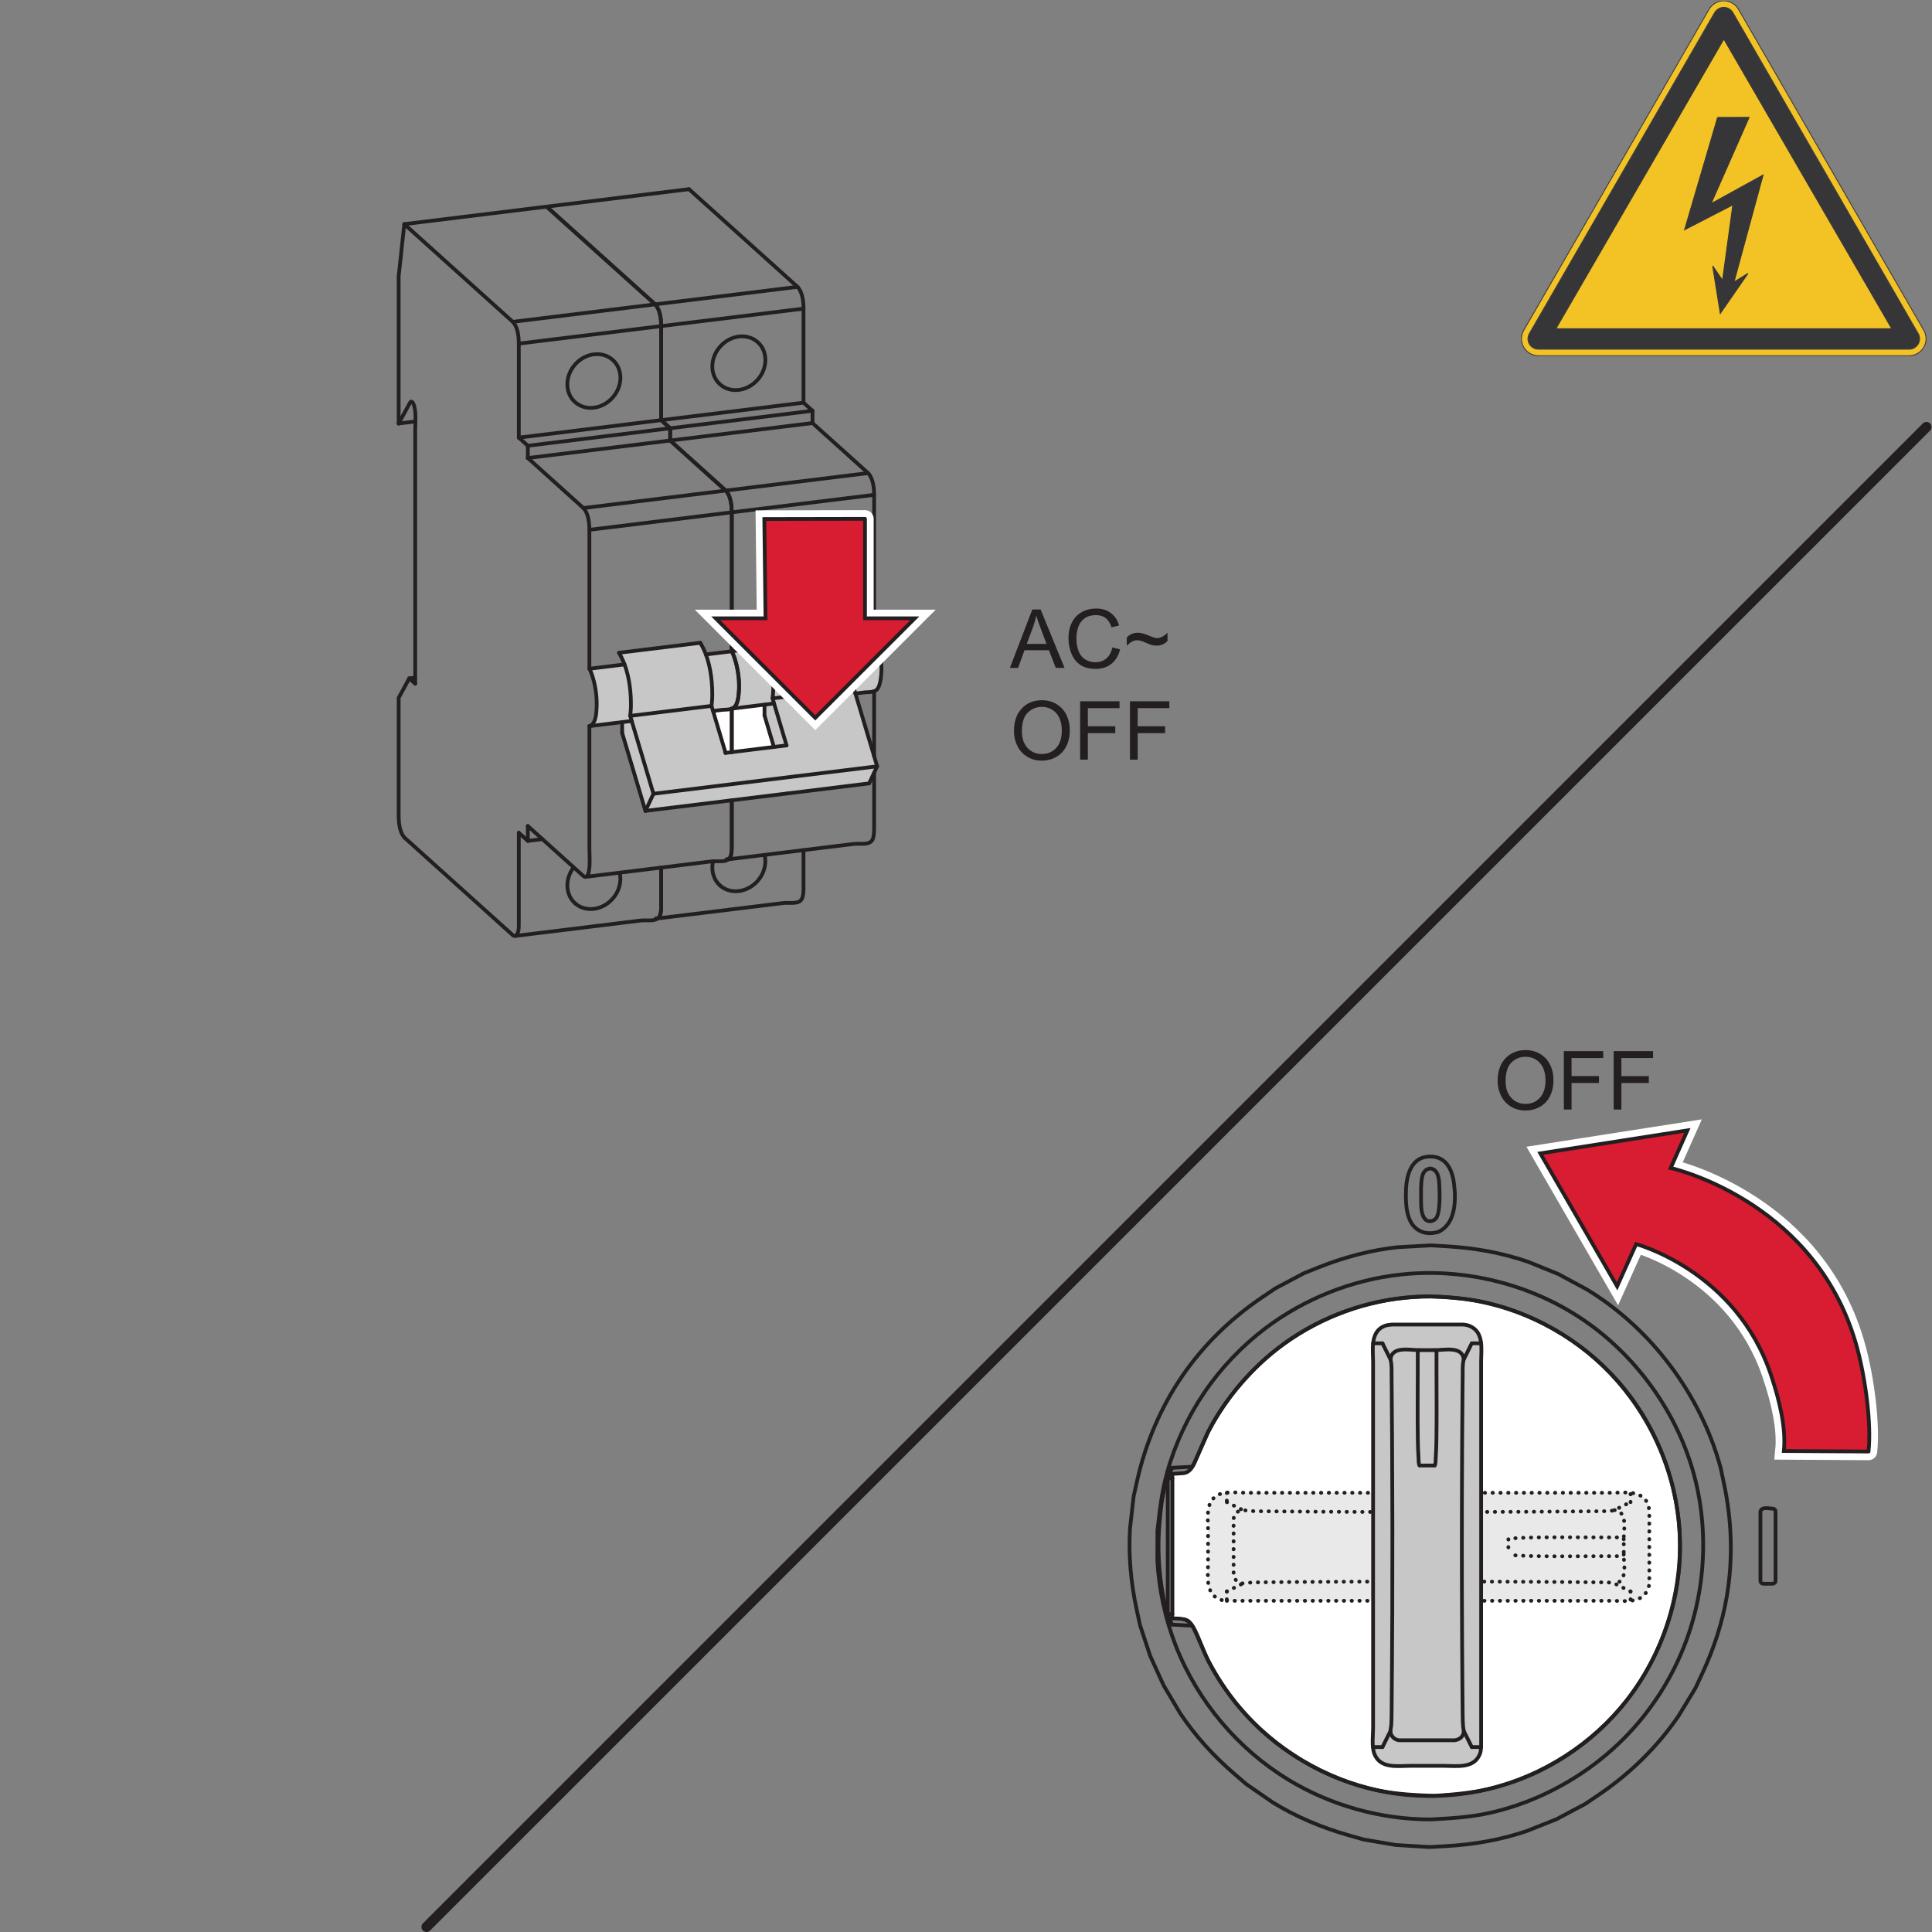 <?xml version="1.0" encoding="UTF-8" standalone="no"?>
<svg
   xmlns:dc="http://purl.org/dc/elements/1.1/"
   xmlns:cc="http://creativecommons.org/ns#"
   xmlns:rdf="http://www.w3.org/1999/02/22-rdf-syntax-ns#"
   xmlns:svg="http://www.w3.org/2000/svg"
   xmlns="http://www.w3.org/2000/svg"
   xmlns:sodipodi="http://sodipodi.sourceforge.net/DTD/sodipodi-0.dtd"
   xmlns:inkscape="http://www.inkscape.org/namespaces/inkscape"
   version="1.1"
   id="svg2"
   xml:space="preserve"
   width="252.573"
   height="252.573"
   viewBox="0 0 252.573 252.573"
   sodipodi:docname="secured..eps"><rect x="0" y="0" width="252.573" height="252.573" fill="#808080" stroke="none"/><defs
     id="defs6"><clipPath
       clipPathUnits="userSpaceOnUse"
       id="clipPath298"><path
         d="M 0,0 H 1894 V 1894 H 0 Z"
         id="path296" /></clipPath><clipPath
       clipPathUnits="userSpaceOnUse"
       id="clipPath304"><path
         d="m 1491.81,1545.55 v 348.73 h 397.5 v -348.73 z"
         clip-rule="evenodd"
         id="path302" /></clipPath></defs><sodipodi:namedview
     pagecolor="#ffffff"
     bordercolor="#666666"
     borderopacity="1"
     objecttolerance="10"
     gridtolerance="10"
     guidetolerance="10"
     inkscape:pageopacity="0"
     inkscape:pageshadow="2"
     inkscape:window-width="640"
     inkscape:window-height="480"
     id="namedview4" /><g
     id="g10"
     inkscape:groupmode="layer"
     inkscape:label="ink_ext_XXXXXX"
     transform="matrix(1.333,0,0,-1.333,0,252.573)"><g
       id="g12"
       transform="scale(0.1)"><path
         d="m 857.262,1273.17 -25.352,-3.11 c 0,0 -2.148,5.67 -5.5,11.42 l -79.711,-9.88 c 0,0 2.02,-3.14 5.442,-11.32 l -59.84,-7.36 c 0,0 -2.262,6.02 -5.512,11.42 l -79.699,-9.88 c 0,0 3.449,-5.24 5.441,-11.32 l -34.492,-4.24 c 0,0 5.332,-11.15 6.883,-27.17 2.68,-27.94 -6.883,-29.12 -6.883,-29.12 l 32.121,3.94 v -10.6 l 22.82,-76.43 219.379,26.95 7.879,16.74 -21.328,71.43 18.352,2.26 c 0,0 8.867,3.19 7.148,25.58 -1.808,23.72 -7.148,30.69 -7.148,30.69 v 0"
         style="fill:#c8c7c7;fill-opacity:1;fill-rule:evenodd;stroke:none"
         id="path14" /><path
         d="m 749.77,1203.69 -50.469,-6.19 12.039,-41.14 47.648,5.84 -9.218,30.89 v 10.6 0"
         style="fill:#ffffff;fill-opacity:1;fill-rule:evenodd;stroke:none"
         id="path16" /><path
         d="m 857.262,1153.21 v 63.69"
         style="fill:none;stroke:#231f20;stroke-width:3.69;stroke-linecap:round;stroke-linejoin:miter;stroke-miterlimit:4;stroke-dasharray:none;stroke-opacity:1"
         id="path18" /><path
         d="m 796.859,1491.9 v -12.03"
         style="fill:none;stroke:#231f20;stroke-width:3.69;stroke-linecap:round;stroke-linejoin:miter;stroke-miterlimit:4;stroke-dasharray:none;stroke-opacity:1"
         id="path20" /><path
         d="m 657.27,1462.73 139.589,17.14"
         style="fill:none;stroke:#231f20;stroke-width:3.69;stroke-linecap:round;stroke-linejoin:miter;stroke-miterlimit:4;stroke-dasharray:none;stroke-opacity:1"
         id="path22" /><path
         d="m 657.27,1474.76 v -12.03"
         style="fill:none;stroke:#231f20;stroke-width:3.69;stroke-linecap:round;stroke-linejoin:miter;stroke-miterlimit:4;stroke-dasharray:none;stroke-opacity:1"
         id="path24" /><path
         d="m 717.66,1157.14 v 42.62"
         style="fill:none;stroke:#231f20;stroke-width:3.69;stroke-linecap:round;stroke-linejoin:miter;stroke-miterlimit:4;stroke-dasharray:none;stroke-opacity:1"
         id="path26" /><path
         d="m 759.141,1204.85 -41.481,-5.09"
         style="fill:none;stroke:#231f20;stroke-width:3.69;stroke-linecap:round;stroke-linejoin:miter;stroke-miterlimit:4;stroke-dasharray:none;stroke-opacity:1"
         id="path28" /><path
         d="m 717.66,1256.04 34.481,4.24"
         style="fill:none;stroke:#231f20;stroke-width:3.69;stroke-linecap:round;stroke-linejoin:miter;stroke-miterlimit:4;stroke-dasharray:none;stroke-opacity:1"
         id="path30" /><path
         d="M 857.262,1409.45 717.66,1392.31"
         style="fill:none;stroke:#231f20;stroke-width:3.69;stroke-linecap:round;stroke-linejoin:miter;stroke-miterlimit:4;stroke-dasharray:none;stroke-opacity:1"
         id="path32" /><path
         d="M 851.371,1430.79 711.762,1413.66"
         style="fill:none;stroke:#231f20;stroke-width:3.69;stroke-linecap:round;stroke-linejoin:miter;stroke-miterlimit:4;stroke-dasharray:none;stroke-opacity:1"
         id="path34" /><path
         d="m 648.43,1482.72 8.84,-7.96"
         style="fill:none;stroke:#231f20;stroke-width:3.69;stroke-linecap:round;stroke-linejoin:miter;stroke-miterlimit:4;stroke-dasharray:none;stroke-opacity:1"
         id="path36" /><path
         d="M 675.719,1709.24 536.109,1692.1"
         style="fill:none;stroke:#231f20;stroke-width:3.69;stroke-linecap:round;stroke-linejoin:miter;stroke-miterlimit:4;stroke-dasharray:none;stroke-opacity:1"
         id="path38" /><path
         d="m 796.859,1491.9 -8.839,7.96"
         style="fill:none;stroke:#231f20;stroke-width:3.69;stroke-linecap:round;stroke-linejoin:miter;stroke-miterlimit:4;stroke-dasharray:none;stroke-opacity:1"
         id="path40" /><path
         d="M 796.859,1491.9 657.27,1474.76"
         style="fill:none;stroke:#231f20;stroke-width:3.69;stroke-linecap:round;stroke-linejoin:miter;stroke-miterlimit:4;stroke-dasharray:none;stroke-opacity:1"
         id="path42" /><path
         d="m 648.43,1482.72 139.59,17.14"
         style="fill:none;stroke:#231f20;stroke-width:3.69;stroke-linecap:round;stroke-linejoin:miter;stroke-miterlimit:4;stroke-dasharray:none;stroke-opacity:1"
         id="path44" /><path
         d="m 648.43,1574.94 139.59,17.14"
         style="fill:none;stroke:#231f20;stroke-width:3.69;stroke-linecap:round;stroke-linejoin:miter;stroke-miterlimit:4;stroke-dasharray:none;stroke-opacity:1"
         id="path46" /><path
         d="m 642.539,1596.29 139.602,17.14"
         style="fill:none;stroke:#231f20;stroke-width:3.69;stroke-linecap:round;stroke-linejoin:miter;stroke-miterlimit:4;stroke-dasharray:none;stroke-opacity:1"
         id="path48" /><path
         d="m 831.91,1270.06 25.352,3.11"
         style="fill:none;stroke:#231f20;stroke-width:3.69;stroke-linecap:round;stroke-linejoin:miter;stroke-miterlimit:4;stroke-dasharray:none;stroke-opacity:1"
         id="path50" /><path
         d="m 788.02,1061.07 v -38.41 l -0.239,-4.32 -0.691,-3.51 c -2.352,-7.83 -12.231,-4.85 -19.379,-5.74 L 661.859,996.109 644.98,994.031 c -1.07,-0.133 -0.539,-0.179 -1.609,0.149"
         style="fill:none;stroke:#231f20;stroke-width:3.69;stroke-linecap:round;stroke-linejoin:miter;stroke-miterlimit:4;stroke-dasharray:none;stroke-opacity:1"
         id="path52" /><path
         d="m 648.43,1043.91 c 0,-12.78 0.031,-25.6 0,-38.4 -0.008,-3.5 0.031,-9.432 -3.45,-11.479"
         style="fill:none;stroke:#231f20;stroke-width:3.69;stroke-linecap:round;stroke-linejoin:miter;stroke-miterlimit:4;stroke-dasharray:none;stroke-opacity:1"
         id="path54" /><path
         d="m 712.602,1052.15 0.828,-0.24 0.781,0.09 16.891,2.06 105.839,13 c 7.137,0.89 17.028,-2.09 19.379,5.74 l 0.692,3.52 0.25,4.31 v 17 22.24 17.01"
         style="fill:none;stroke:#231f20;stroke-width:3.69;stroke-linecap:round;stroke-linejoin:miter;stroke-miterlimit:4;stroke-dasharray:none;stroke-opacity:1"
         id="path56" /><path
         d="m 717.66,1109.93 c 0,-15.48 0.051,-30.96 0,-46.44 -0.031,-3.51 0.031,-9.44 -3.449,-11.49"
         style="fill:none;stroke:#231f20;stroke-width:3.69;stroke-linecap:round;stroke-linejoin:miter;stroke-miterlimit:4;stroke-dasharray:none;stroke-opacity:1"
         id="path58" /><path
         d="m 796.859,1479.87 12.641,-11.38 29.23,-26.31 12.641,-11.39 0.84,-0.92 c 4.16,-5.39 5.027,-13.88 5.051,-20.42 v -17.01 -102.26 -17.01 l 1.226,-2.6 c 1.313,-3.07 2.321,-6.27 3.133,-9.5 2.641,-10.42 3.77,-21.84 2.07,-32.51 -0.562,-3.49 -1.421,-7.85 -4.07,-10.42 -2.562,-2.5 -10.062,-2.19 -11.543,-2.37 l -9.168,-1.13"
         style="fill:none;stroke:#231f20;stroke-width:3.69;stroke-linecap:round;stroke-linejoin:miter;stroke-miterlimit:4;stroke-dasharray:none;stroke-opacity:1"
         id="path60" /><path
         d="m 717.66,1199.76 c 6.399,2.07 6.809,12.65 7.051,18.1 0.418,8.73 -0.57,17.61 -2.699,26.07 -0.813,3.23 -1.821,6.43 -3.133,9.5 l -1.219,2.61 v 17 102.25 17.02 c -0.031,6.54 -0.898,15.04 -5.058,20.42 l -0.84,0.93 -12.653,11.38 -29.218,26.31 -12.621,11.38"
         style="fill:none;stroke:#231f20;stroke-width:3.69;stroke-linecap:round;stroke-linejoin:miter;stroke-miterlimit:4;stroke-dasharray:none;stroke-opacity:1"
         id="path62" /><path
         d="m 648.43,1482.72 v 92.22 c -0.032,6.54 -0.891,15.05 -5.059,20.41 l -0.832,0.94 -12.648,11.38 -81.129,73.05 -12.653,11.38"
         style="fill:none;stroke:#231f20;stroke-width:3.69;stroke-linecap:round;stroke-linejoin:miter;stroke-miterlimit:4;stroke-dasharray:none;stroke-opacity:1"
         id="path64" /><path
         d="m 788.02,1499.86 v 92.22 c -0.008,6.54 -0.879,15.05 -5.04,20.41 l -0.839,0.94 -12.641,11.38 -81.148,73.05 -12.633,11.38"
         style="fill:none;stroke:#231f20;stroke-width:3.69;stroke-linecap:round;stroke-linejoin:miter;stroke-miterlimit:4;stroke-dasharray:none;stroke-opacity:1"
         id="path66" /><path
         d="m 632.98,1099.52 139.61,17.14"
         style="fill:none;stroke:#231f20;stroke-width:3.69;stroke-linecap:round;stroke-linejoin:miter;stroke-miterlimit:4;stroke-dasharray:none;stroke-opacity:1"
         id="path68" /><path
         d="m 610.16,1175.95 22.82,-76.43"
         style="fill:none;stroke:#231f20;stroke-width:3.69;stroke-linecap:round;stroke-linejoin:miter;stroke-miterlimit:4;stroke-dasharray:none;stroke-opacity:1"
         id="path70" /><path
         d="m 610.16,1186.55 v -10.6"
         style="fill:none;stroke:#231f20;stroke-width:3.69;stroke-linecap:round;stroke-linejoin:miter;stroke-miterlimit:4;stroke-dasharray:none;stroke-opacity:1"
         id="path72" /><path
         d="m 686.789,1264.34 -79.758,-9.78"
         style="fill:none;stroke:#231f20;stroke-width:3.69;stroke-linecap:round;stroke-linejoin:miter;stroke-miterlimit:4;stroke-dasharray:none;stroke-opacity:1"
         id="path74" /><path
         d="m 697.809,1202.49 -79.77,-9.8"
         style="fill:none;stroke:#231f20;stroke-width:3.69;stroke-linecap:round;stroke-linejoin:miter;stroke-miterlimit:4;stroke-dasharray:none;stroke-opacity:1"
         id="path76" /><path
         d="m 686.789,1264.34 c 7.973,-13.16 10.902,-29.1 11.641,-44.29 0.23,-4.59 0.199,-9.22 -0.2,-13.8 l -0.421,-3.76 4.882,-16.3 8.887,-29.81"
         style="fill:none;stroke:#231f20;stroke-width:3.69;stroke-linecap:round;stroke-linejoin:miter;stroke-miterlimit:4;stroke-dasharray:none;stroke-opacity:1"
         id="path78" /><path
         d="m 607.09,1254.46 c 7.89,-13.16 10.832,-29.01 11.57,-44.17 0.219,-4.6 0.192,-9.23 -0.199,-13.83 l -0.422,-3.77 4.859,-16.28 13.09,-43.84 4.864,-16.28 -7.872,-16.77"
         style="fill:none;stroke:#231f20;stroke-width:3.69;stroke-linecap:round;stroke-linejoin:miter;stroke-miterlimit:4;stroke-dasharray:none;stroke-opacity:1"
         id="path80" /><path
         d="M 780.461,1133.43 640.852,1116.29"
         style="fill:none;stroke:#231f20;stroke-width:3.69;stroke-linecap:round;stroke-linejoin:miter;stroke-miterlimit:4;stroke-dasharray:none;stroke-opacity:1"
         id="path82" /><path
         d="m 407.191,1224.24 -5.812,5.22"
         style="fill:none;stroke:#231f20;stroke-width:3.69;stroke-linecap:round;stroke-linejoin:miter;stroke-miterlimit:4;stroke-dasharray:none;stroke-opacity:1"
         id="path84" /><path
         d="m 407.191,1481.42 -16.211,-1.98"
         style="fill:none;stroke:#231f20;stroke-width:3.69;stroke-linecap:round;stroke-linejoin:miter;stroke-miterlimit:4;stroke-dasharray:none;stroke-opacity:1"
         id="path86" /><path
         d="M 536.109,1692.1 396.5,1674.97"
         style="fill:none;stroke:#231f20;stroke-width:3.69;stroke-linecap:round;stroke-linejoin:miter;stroke-miterlimit:4;stroke-dasharray:none;stroke-opacity:1"
         id="path88" /><path
         d="m 657.27,1474.76 -8.84,7.96"
         style="fill:none;stroke:#231f20;stroke-width:3.69;stroke-linecap:round;stroke-linejoin:miter;stroke-miterlimit:4;stroke-dasharray:none;stroke-opacity:1"
         id="path90" /><path
         d="m 657.27,1474.76 v -12.03"
         style="fill:none;stroke:#231f20;stroke-width:3.69;stroke-linecap:round;stroke-linejoin:miter;stroke-miterlimit:4;stroke-dasharray:none;stroke-opacity:1"
         id="path92" /><path
         d="m 517.66,1445.59 139.61,17.14"
         style="fill:none;stroke:#231f20;stroke-width:3.69;stroke-linecap:round;stroke-linejoin:miter;stroke-miterlimit:4;stroke-dasharray:none;stroke-opacity:1"
         id="path94" /><path
         d="m 717.66,1157.14 v 42.62"
         style="fill:none;stroke:#231f20;stroke-width:3.69;stroke-linecap:round;stroke-linejoin:miter;stroke-miterlimit:4;stroke-dasharray:none;stroke-opacity:1"
         id="path96" /><path
         d="m 717.66,1256.04 -25.359,-3.12"
         style="fill:none;stroke:#231f20;stroke-width:3.69;stroke-linecap:round;stroke-linejoin:miter;stroke-miterlimit:4;stroke-dasharray:none;stroke-opacity:1"
         id="path98" /><path
         d="m 578.039,1375.17 139.621,17.14"
         style="fill:none;stroke:#231f20;stroke-width:3.69;stroke-linecap:round;stroke-linejoin:miter;stroke-miterlimit:4;stroke-dasharray:none;stroke-opacity:1"
         id="path100" /><path
         d="m 517.66,1457.61 v -12.02"
         style="fill:none;stroke:#231f20;stroke-width:3.69;stroke-linecap:round;stroke-linejoin:miter;stroke-miterlimit:4;stroke-dasharray:none;stroke-opacity:1"
         id="path102" /><path
         d="m 508.82,1465.57 8.84,-7.96"
         style="fill:none;stroke:#231f20;stroke-width:3.69;stroke-linecap:round;stroke-linejoin:miter;stroke-miterlimit:4;stroke-dasharray:none;stroke-opacity:1"
         id="path104" /><path
         d="M 657.27,1474.76 517.66,1457.61"
         style="fill:none;stroke:#231f20;stroke-width:3.69;stroke-linecap:round;stroke-linejoin:miter;stroke-miterlimit:4;stroke-dasharray:none;stroke-opacity:1"
         id="path106" /><path
         d="m 508.82,1465.57 139.61,17.15"
         style="fill:none;stroke:#231f20;stroke-width:3.69;stroke-linecap:round;stroke-linejoin:miter;stroke-miterlimit:4;stroke-dasharray:none;stroke-opacity:1"
         id="path108" /><path
         d="M 711.762,1413.66 572.148,1396.52"
         style="fill:none;stroke:#231f20;stroke-width:3.69;stroke-linecap:round;stroke-linejoin:miter;stroke-miterlimit:4;stroke-dasharray:none;stroke-opacity:1"
         id="path110" /><path
         d="m 619.531,1187.71 -41.492,-5.1"
         style="fill:none;stroke:#231f20;stroke-width:3.69;stroke-linecap:round;stroke-linejoin:miter;stroke-miterlimit:4;stroke-dasharray:none;stroke-opacity:1"
         id="path112" /><path
         d="m 517.66,1070.09 v 14.59"
         style="fill:none;stroke:#231f20;stroke-width:3.69;stroke-linecap:round;stroke-linejoin:miter;stroke-miterlimit:4;stroke-dasharray:none;stroke-opacity:1"
         id="path114" /><path
         d="m 517.66,1070.09 -8.84,7.95"
         style="fill:none;stroke:#231f20;stroke-width:3.69;stroke-linecap:round;stroke-linejoin:miter;stroke-miterlimit:4;stroke-dasharray:none;stroke-opacity:1"
         id="path116" /><path
         d="m 531.922,1071.83 -14.262,-1.74"
         style="fill:none;stroke:#231f20;stroke-width:3.69;stroke-linecap:round;stroke-linejoin:miter;stroke-miterlimit:4;stroke-dasharray:none;stroke-opacity:1"
         id="path118" /><path
         d="m 578.039,1238.9 34.492,4.24"
         style="fill:none;stroke:#231f20;stroke-width:3.69;stroke-linecap:round;stroke-linejoin:miter;stroke-miterlimit:4;stroke-dasharray:none;stroke-opacity:1"
         id="path120" /><path
         d="m 508.82,1557.8 139.61,17.14"
         style="fill:none;stroke:#231f20;stroke-width:3.69;stroke-linecap:round;stroke-linejoin:miter;stroke-miterlimit:4;stroke-dasharray:none;stroke-opacity:1"
         id="path122" /><path
         d="m 502.922,1579.15 139.617,17.14"
         style="fill:none;stroke:#231f20;stroke-width:3.69;stroke-linecap:round;stroke-linejoin:miter;stroke-miterlimit:4;stroke-dasharray:none;stroke-opacity:1"
         id="path124" /><path
         d="m 401.379,1229.46 5.812,0.72"
         style="fill:none;stroke:#231f20;stroke-width:3.69;stroke-linecap:round;stroke-linejoin:miter;stroke-miterlimit:4;stroke-dasharray:none;stroke-opacity:1"
         id="path126" /><path
         d="m 648.43,1043.91 v -38.4 l -0.239,-4.31 -0.711,-3.509 c -2.351,-7.832 -12.23,-4.851 -19.378,-5.742 l -105.84,-12.98 -16.891,-2.09 c -0.75,-0.09 -0.871,-0.207 -1.59,0.16 l -0.859,0.59 -12.641,11.391 -80.769,72.72 -12.641,11.39 -0.84,0.93 c -4.16,5.38 -5.019,13.87 -5.051,20.41 v 17.01 81.91 17.01 l 10.399,19.06"
         style="fill:none;stroke:#231f20;stroke-width:3.69;stroke-linecap:round;stroke-linejoin:miter;stroke-miterlimit:4;stroke-dasharray:none;stroke-opacity:1"
         id="path128" /><path
         d="m 407.191,1224.24 v 248.49 c 0,5.81 0.981,15.65 -0.66,22.62 -0.25,1.09 -1.492,6.25 -3.57,5.42 -0.359,-0.16 -0.641,-0.54 -0.801,-0.84 l -5.601,-10.25 -5.579,-10.24"
         style="fill:none;stroke:#231f20;stroke-width:3.69;stroke-linecap:round;stroke-linejoin:miter;stroke-miterlimit:4;stroke-dasharray:none;stroke-opacity:1"
         id="path130" /><path
         d="m 396.5,1674.97 -3.691,-34.26 -1.829,-16.91 v -144.36"
         style="fill:none;stroke:#231f20;stroke-width:3.69;stroke-linecap:round;stroke-linejoin:miter;stroke-miterlimit:4;stroke-dasharray:none;stroke-opacity:1"
         id="path132" /><path
         d="m 508.82,1465.57 v 92.23 c -0.031,6.54 -0.89,15.05 -5.039,20.41 l -0.859,0.94 -12.641,11.38 -81.133,73.05 -12.648,11.39"
         style="fill:none;stroke:#231f20;stroke-width:3.69;stroke-linecap:round;stroke-linejoin:miter;stroke-miterlimit:4;stroke-dasharray:none;stroke-opacity:1"
         id="path134" /><path
         d="m 648.43,1482.72 v 92.22 c -0.032,6.54 -0.891,15.05 -5.059,20.41 l -0.832,0.94 -12.648,11.38 -81.129,73.05 -12.653,11.38"
         style="fill:none;stroke:#231f20;stroke-width:3.69;stroke-linecap:round;stroke-linejoin:miter;stroke-miterlimit:4;stroke-dasharray:none;stroke-opacity:1"
         id="path136" /><path
         d="m 699.301,1197.5 9.179,1.12 c 1.489,0.18 8.969,-0.12 11.532,2.38 2.648,2.57 3.508,6.93 4.066,10.42 1.703,10.66 0.57,22.09 -2.066,32.51 -0.813,3.23 -1.821,6.43 -3.133,9.5 l -1.219,2.61 v 17 102.25 17.02 c -0.031,6.54 -0.898,15.04 -5.058,20.42 l -0.84,0.93 -12.653,11.38 -29.218,26.31 -12.621,11.38"
         style="fill:none;stroke:#231f20;stroke-width:3.69;stroke-linecap:round;stroke-linejoin:miter;stroke-miterlimit:4;stroke-dasharray:none;stroke-opacity:1"
         id="path138" /><path
         d="m 578.039,1182.61 c 6.43,2.08 6.82,12.66 7.082,18.11 0.399,8.73 -0.582,17.61 -2.699,26.06 -0.832,3.23 -1.82,6.43 -3.152,9.51 l -1.231,2.61 v 17 102.25 17.02 c -0.019,6.53 -0.891,15.04 -5.027,20.41 l -0.864,0.94 -12.636,11.38 -29.211,26.31 -12.641,11.38"
         style="fill:none;stroke:#231f20;stroke-width:3.69;stroke-linecap:round;stroke-linejoin:miter;stroke-miterlimit:4;stroke-dasharray:none;stroke-opacity:1"
         id="path140" /><path
         d="m 517.66,1084.68 12.641,-11.39 29.211,-26.31 12.636,-11.38 c 0.743,-0.65 0.813,-0.57 1.672,-0.83 2.532,0.3 3.27,3.22 3.692,5.38 1.418,7.15 0.527,17.1 0.527,23.19 v 102.26 17.01"
         style="fill:none;stroke:#231f20;stroke-width:3.69;stroke-linecap:round;stroke-linejoin:miter;stroke-miterlimit:4;stroke-dasharray:none;stroke-opacity:1"
         id="path142" /><path
         d="m 505.371,976.879 c 3.5,2.062 3.438,8 3.449,11.492 v 17.019 55.65 17"
         style="fill:none;stroke:#231f20;stroke-width:3.69;stroke-linecap:round;stroke-linejoin:miter;stroke-miterlimit:4;stroke-dasharray:none;stroke-opacity:1"
         id="path144" /><path
         d="m 717.66,1109.93 v -46.44 l -0.238,-4.32 -0.711,-3.51 c -2.352,-7.83 -12.231,-4.85 -19.383,-5.74 l -105.84,-13 -16.886,-2.06"
         style="fill:none;stroke:#231f20;stroke-width:3.69;stroke-linecap:round;stroke-linejoin:miter;stroke-miterlimit:4;stroke-dasharray:none;stroke-opacity:1"
         id="path146" /><path
         d="m 780.461,1133.43 79.777,9.78"
         style="fill:none;stroke:#231f20;stroke-width:3.69;stroke-linecap:round;stroke-linejoin:miter;stroke-miterlimit:4;stroke-dasharray:none;stroke-opacity:1"
         id="path148" /><path
         d="m 772.59,1116.66 79.769,9.81"
         style="fill:none;stroke:#231f20;stroke-width:3.69;stroke-linecap:round;stroke-linejoin:miter;stroke-miterlimit:4;stroke-dasharray:none;stroke-opacity:1"
         id="path150" /><path
         d="m 749.77,1193.09 9.218,-30.89"
         style="fill:none;stroke:#231f20;stroke-width:3.69;stroke-linecap:round;stroke-linejoin:miter;stroke-miterlimit:4;stroke-dasharray:none;stroke-opacity:1"
         id="path152" /><path
         d="m 826.41,1281.48 -79.789,-9.78"
         style="fill:none;stroke:#231f20;stroke-width:3.69;stroke-linecap:round;stroke-linejoin:miter;stroke-miterlimit:4;stroke-dasharray:none;stroke-opacity:1"
         id="path154" /><path
         d="m 837.422,1219.64 -79.774,-9.81"
         style="fill:none;stroke:#231f20;stroke-width:3.69;stroke-linecap:round;stroke-linejoin:miter;stroke-miterlimit:4;stroke-dasharray:none;stroke-opacity:1"
         id="path156" /><path
         d="m 749.77,1203.69 v -10.6"
         style="fill:none;stroke:#231f20;stroke-width:3.69;stroke-linecap:round;stroke-linejoin:miter;stroke-miterlimit:4;stroke-dasharray:none;stroke-opacity:1"
         id="path158" /><path
         d="m 826.41,1281.48 c 7.942,-13.15 10.891,-29.1 11.629,-44.29 0.211,-4.59 0.191,-9.22 -0.211,-13.8 l -0.406,-3.75 4.867,-16.31 13.082,-43.81 4.867,-16.31 -7.879,-16.74"
         style="fill:none;stroke:#231f20;stroke-width:3.69;stroke-linecap:round;stroke-linejoin:miter;stroke-miterlimit:4;stroke-dasharray:none;stroke-opacity:1"
         id="path160" /><path
         d="m 746.699,1271.6 c 7.871,-13.15 10.832,-29.01 11.563,-44.17 0.226,-4.6 0.199,-9.23 -0.192,-13.82 l -0.422,-3.78 4.864,-16.28 8.898,-29.81"
         style="fill:none;stroke:#231f20;stroke-width:3.69;stroke-linecap:round;stroke-linejoin:miter;stroke-miterlimit:4;stroke-dasharray:none;stroke-opacity:1"
         id="path162" /><path
         d="m 706.051,1517.93 c 10.078,-9.07 26.551,-7.18 36.789,4.21 10.262,11.37 10.41,27.96 0.332,37.02 -10.07,9.07 -26.551,7.2 -36.793,-4.18 -10.25,-11.4 -10.399,-27.97 -0.328,-37.05"
         style="fill:none;stroke:#231f20;stroke-width:3.69;stroke-linecap:round;stroke-linejoin:miter;stroke-miterlimit:4;stroke-dasharray:none;stroke-opacity:1"
         id="path164" /><path
         d="m 563.871,1500.48 c 10.07,-9.06 26.551,-7.2 36.789,4.2 10.262,11.38 10.41,27.95 0.328,37.03 -10.066,9.06 -26.547,7.2 -36.808,-4.2 -10.239,-11.38 -10.391,-27.97 -0.309,-37.03"
         style="fill:none;stroke:#231f20;stroke-width:3.69;stroke-linecap:round;stroke-linejoin:miter;stroke-miterlimit:4;stroke-dasharray:none;stroke-opacity:1"
         id="path166" /><path
         d="m 706.051,1026.43 c 10.078,-9.07 26.551,-7.2 36.789,4.18 6.719,7.46 9.101,17.16 7.082,25.62"
         style="fill:none;stroke:#231f20;stroke-width:3.69;stroke-linecap:round;stroke-linejoin:miter;stroke-miterlimit:4;stroke-dasharray:none;stroke-opacity:1"
         id="path168" /><path
         d="m 699.289,1049.92 c -2.117,-9.28 0.691,-17.97 6.762,-23.49"
         style="fill:none;stroke:#231f20;stroke-width:3.69;stroke-linecap:round;stroke-linejoin:miter;stroke-miterlimit:4;stroke-dasharray:none;stroke-opacity:1"
         id="path170" /><path
         d="m 563.871,1008.97 c 10.07,-9.06 26.551,-7.2 36.789,4.19 6.719,7.45 9.102,17.14 7.078,25.6"
         style="fill:none;stroke:#231f20;stroke-width:3.69;stroke-linecap:round;stroke-linejoin:miter;stroke-miterlimit:4;stroke-dasharray:none;stroke-opacity:1"
         id="path172" /><path
         d="m 562.629,1044.12 c -8.809,-11.44 -8.129,-26.67 1.242,-35.15"
         style="fill:none;stroke:#231f20;stroke-width:3.69;stroke-linecap:round;stroke-linejoin:miter;stroke-miterlimit:4;stroke-dasharray:none;stroke-opacity:1"
         id="path174" /><path
         d="m 771.41,1163.74 -60.07,-7.38"
         style="fill:none;stroke:#231f20;stroke-width:3.69;stroke-linecap:round;stroke-linejoin:miter;stroke-miterlimit:4;stroke-dasharray:none;stroke-opacity:1"
         id="path176" /><path
         d="m 1006.94,1263.27 -2.18,-6.18 -6.299,-17.33 h -8.039 v 0 l 21.998,57.26 h 8.15 l 23.45,-57.26 h -8.63 l -6.69,17.33 h -23.94 l 2.18,6.18 v 0 h 19.41 l -5.96,15.85 c -1.84,4.81 -3.18,8.79 -4.07,11.89 -0.75,-3.68 -1.76,-7.32 -3.09,-10.95 l -6.29,-16.79 v 0"
         style="fill:#231f20;fill-opacity:1;fill-rule:evenodd;stroke:none"
         id="path178" /><path
         d="m 1090.92,1259.83 v 0 l 7.59,-1.92 c -1.6,-6.2 -4.45,-10.96 -8.55,-14.24 -4.16,-3.26 -9.18,-4.89 -15.16,-4.89 -6.17,0 -11.17,1.25 -15.04,3.75 -3.87,2.53 -6.84,6.16 -8.83,10.93 -2.03,4.77 -3.04,9.88 -3.04,15.35 0,5.99 1.13,11.18 3.43,15.59 2.26,4.46 5.5,7.81 9.73,10.12 4.17,2.31 8.83,3.47 13.87,3.47 5.74,0 10.53,-1.44 14.45,-4.37 3.91,-2.92 6.64,-7.02 8.15,-12.31 l -7.45,-1.75 c -1.34,4.18 -3.25,7.18 -5.78,9.11 -2.54,1.91 -5.7,2.85 -9.53,2.85 -4.42,0 -8.09,-1.06 -11.03,-3.18 -2.95,-2.1 -5.03,-4.95 -6.25,-8.51 -1.2,-3.55 -1.79,-7.18 -1.79,-10.97 0,-4.88 0.71,-9.15 2.15,-12.78 1.4,-3.64 3.6,-6.32 6.6,-8.12 3.01,-1.79 6.25,-2.69 9.73,-2.69 4.25,0 7.86,1.21 10.79,3.66 2.92,2.47 4.92,6.1 5.96,10.9 v 0 0"
         style="fill:#231f20;fill-opacity:1;fill-rule:evenodd;stroke:none"
         id="path180" /><path
         d="m 1105.07,1261.52 v 0 8 c 2.77,3.13 6.37,4.69 10.85,4.69 1.56,0 3.21,-0.23 4.93,-0.7 1.72,-0.43 4.17,-1.33 7.34,-2.7 1.79,-0.75 3.16,-1.25 4.07,-1.48 0.9,-0.23 1.8,-0.35 2.7,-0.35 1.67,0 3.43,0.5 5.26,1.51 1.81,1.03 3.41,2.31 4.8,3.84 v -8.28 c -1.67,-1.57 -3.35,-2.71 -5.04,-3.4 -1.7,-0.7 -3.63,-1.05 -5.78,-1.05 -1.56,0 -3.04,0.18 -4.44,0.54 -1.46,0.35 -3.67,1.25 -6.76,2.62 -3.09,1.36 -5.66,2.07 -7.74,2.07 -1.67,0 -3.23,-0.35 -4.69,-1.1 -1.48,-0.7 -3.31,-2.11 -5.5,-4.21 v 0 0"
         style="fill:#231f20;fill-opacity:1;fill-rule:evenodd;stroke:none"
         id="path182" /><path
         d="m 1002.21,1177.53 v 0 c 0,-6.92 1.88,-12.35 5.59,-16.34 3.72,-3.93 8.37,-5.92 13.94,-5.92 l 0.05,-6.49 c -5.39,0 -10.2,1.28 -14.46,3.9 -4.26,2.62 -7.451,6.18 -9.639,10.66 -2.203,4.51 -3.281,9.27 -3.281,14.31 v 0 0 c 0,9.49 2.531,16.94 7.65,22.29 5.12,5.41 11.67,8.09 19.76,8.09 5.27,0 10.04,-1.25 14.31,-3.79 4.26,-2.53 7.5,-6.04 9.71,-10.57 2.23,-4.51 3.33,-9.62 3.33,-15.36 0,-5.82 -1.18,-11.01 -3.51,-15.58 -2.35,-4.58 -5.68,-8.05 -9.97,-10.43 -4.29,-2.36 -8.95,-3.52 -13.9,-3.52 l -0.05,6.49 c 5.71,0 10.4,1.99 14.1,6.01 3.69,4.02 5.51,9.68 5.51,17.06 0,4.65 -0.78,8.72 -2.33,12.19 -1.6,3.49 -3.92,6.18 -6.93,8.09 -3.04,1.91 -6.43,2.9 -10.23,2.9 -5.34,0 -9.95,-1.84 -13.82,-5.56 -3.87,-3.66 -5.83,-9.79 -5.83,-18.43 v 0 0"
         style="fill:#231f20;fill-opacity:1;fill-rule:evenodd;stroke:none"
         id="path184" /><path
         d="m 1059.32,1149.76 v 0 57.26 h 38.63 v -6.75 h -31.04 v -17.74 h 26.86 v -6.76 h -26.86 v -26.01 h -7.59 v 0"
         style="fill:#231f20;fill-opacity:1;fill-rule:evenodd;stroke:none"
         id="path186" /><path
         d="m 1108.19,1149.76 v 0 57.26 h 38.63 v -6.75 h -31.04 v -17.74 h 26.86 v -6.76 h -26.86 v -26.01 h -7.59 v 0"
         style="fill:#231f20;fill-opacity:1;fill-rule:evenodd;stroke:none"
         id="path188" /><path
         d="M 1889.31,1475.97 418.32,5"
         style="fill:none;stroke:#231f20;stroke-width:10;stroke-linecap:round;stroke-linejoin:miter;stroke-miterlimit:4;stroke-dasharray:none;stroke-opacity:1"
         id="path190" /><path
         d="m 1832.53,471.23 c 2.91,26.872 -2.92,70.84 -11.06,101.129 -37.94,141.192 -175.44,175.301 -182.99,176.911 l 16.43,36.902 -144.3,-22.543 75.36,-130.379 18.67,41.398 c 0,0 98.06,-26.207 132.29,-128.578 8.63,-25.82 14.78,-52.129 12.55,-74.34 l 83.05,-0.5"
         style="fill:none;stroke:#ffffff;stroke-width:17.01;stroke-linecap:round;stroke-linejoin:miter;stroke-miterlimit:4;stroke-dasharray:none;stroke-opacity:1"
         id="path192" /><path
         d="m 1832.53,471.23 c 2.91,26.872 -2.92,70.84 -11.06,101.129 -37.94,141.192 -175.44,175.301 -182.99,176.911 l 16.43,36.902 -144.3,-22.543 75.36,-130.379 18.67,41.398 c 0,0 98.06,-26.207 132.29,-128.578 8.63,-25.82 14.78,-52.129 12.55,-74.34 l 83.05,-0.5 v 0"
         style="fill:#d81c31;fill-opacity:1;fill-rule:evenodd;stroke:none"
         id="path194" /><path
         d="m 1832.53,471.23 c 2.91,26.872 -2.92,70.84 -11.06,101.129 -37.94,141.192 -175.44,175.301 -182.99,176.911 l 16.43,36.902 -144.3,-22.543 75.36,-130.379 18.67,41.398 c 0,0 98.06,-26.207 132.29,-128.578 8.63,-25.82 14.78,-52.129 12.55,-74.34 l 83.05,-0.5 v 0"
         style="fill:none;stroke:#231f20;stroke-width:3.69;stroke-linecap:round;stroke-linejoin:miter;stroke-miterlimit:4;stroke-dasharray:none;stroke-opacity:1"
         id="path196" /><path
         d="m 1476.59,834.41 v 0 c 0,-6.93 1.88,-12.351 5.58,-16.34 3.72,-3.949 8.37,-5.941 13.96,-5.941 l 0.03,-6.469 c -5.38,0 -10.19,1.281 -14.46,3.899 -4.24,2.621 -7.45,6.171 -9.65,10.66 -2.17,4.492 -3.28,9.261 -3.28,14.312 v 0 0 c 0,9.489 2.55,16.938 7.67,22.289 5.12,5.391 11.68,8.102 19.77,8.102 5.26,0 10.02,-1.25 14.29,-3.793 4.26,-2.551 7.5,-6.059 9.72,-10.59 2.24,-4.488 3.32,-9.609 3.32,-15.348 0,-5.832 -1.16,-11.019 -3.52,-15.601 -2.33,-4.559 -5.65,-8.031 -9.95,-10.418 -4.29,-2.352 -8.94,-3.512 -13.91,-3.512 l -0.03,6.469 c 5.69,0 10.38,1.992 14.09,6.031 3.67,4.02 5.52,9.68 5.52,17.059 0,4.66 -0.78,8.722 -2.35,12.203 -1.6,3.457 -3.9,6.156 -6.92,8.066 -3.05,1.934 -6.45,2.891 -10.24,2.891 -5.34,0 -9.96,-1.82 -13.82,-5.539 -3.87,-3.668 -5.82,-9.801 -5.82,-18.43 v 0 0"
         style="fill:#231f20;fill-opacity:1;fill-rule:evenodd;stroke:none"
         id="path198" /><path
         d="m 1533.71,806.621 v 0 57.277 h 38.63 v -6.769 h -31.07 V 839.41 h 26.89 v -6.762 h -26.89 v -26.027 h -7.56 v 0"
         style="fill:#231f20;fill-opacity:1;fill-rule:evenodd;stroke:none"
         id="path200" /><path
         d="m 1582.57,806.621 v 0 57.277 h 38.64 v -6.769 h -31.07 V 839.41 h 26.89 v -6.762 h -26.89 v -26.027 h -7.57 v 0"
         style="fill:#231f20;fill-opacity:1;fill-rule:evenodd;stroke:none"
         id="path202" /><path
         d="m 1170.84,458.668 c 0,0 33.16,103.371 137.1,145.422 103.93,42.051 227,14.07 297.06,-88.102 70.07,-102.16 52.12,-262.117 -61.75,-337.937 -113.88,-75.84 -269.12,-56.821 -351.84,76.527 l -22.16,46.121 c 0,0 -5.54,5.742 -9.34,6.223 -3.8,0.457 -10.5,0.578 -10.5,0.578 v 141.738 l 10.79,0.703 c 0,0 7.72,0.918 10.64,8.727 v 0"
         style="fill:#ffffff;fill-opacity:1;fill-rule:evenodd;stroke:none"
         id="path204" /><path
         d="m 1149.83,311.789 h -4.51"
         style="fill:none;stroke:#231f20;stroke-width:3.69;stroke-linecap:round;stroke-linejoin:miter;stroke-miterlimit:4;stroke-dasharray:none;stroke-opacity:1"
         id="path206" /><path
         d="m 1145.14,310.551 0.08,1.219 v 133.199 l -0.08,1.222"
         style="fill:none;stroke:#231f20;stroke-width:3.69;stroke-linecap:round;stroke-linejoin:miter;stroke-miterlimit:4;stroke-dasharray:none;stroke-opacity:1"
         id="path208" /><path
         d="m 1145.22,444.969 h 4.61"
         style="fill:none;stroke:#231f20;stroke-width:3.69;stroke-linecap:round;stroke-linejoin:miter;stroke-miterlimit:4;stroke-dasharray:none;stroke-opacity:1"
         id="path210" /><path
         d="m 1149.41,307.5 0.42,4.289 v 133.18 l -0.42,4.269"
         style="fill:none;stroke:#231f20;stroke-width:3.69;stroke-linecap:round;stroke-linejoin:miter;stroke-miterlimit:4;stroke-dasharray:none;stroke-opacity:1"
         id="path212" /><path
         d="m 1135.13,393.57 c 2.14,19.258 4.24,38.321 9.49,57.071 7.74,27.648 20.34,54.73 36.51,78.48 16.15,23.77 36.71,45.41 59.61,62.77 38.28,29.039 85.25,47.73 133.02,52.91 57.98,6.301 118.27,-7.121 168.1,-37.41 28.93,-17.571 54.13,-40.922 74.47,-67.86 20.32,-26.961 35.84,-57.621 44.8,-90.261 8.95,-32.649 11.25,-66.93 7.52,-100.489 -4.32,-38.691 -16.78,-75.453 -36.9,-108.761 -20.13,-33.321 -46.87,-61.481 -79.11,-83.282 -27.97,-18.929 -59.38,-32.84 -92.44,-40.109 -19.01,-4.188 -38.15,-5.199 -57.51,-6.25 -48.56,0.062 -97.67,13.75 -139.16,38.973 -49.4,30.007 -88.91,76.886 -110.12,130.648 -10.55,26.73 -16.89,55.91 -18.37,84.602 l 0.09,28.968"
         style="fill:none;stroke:#231f20;stroke-width:3.69;stroke-linecap:round;stroke-linejoin:miter;stroke-miterlimit:4;stroke-dasharray:none;stroke-opacity:1"
         id="path214" /><path
         d="m 1128.04,270.762 13.15,-28.903 16.31,-27.468 c 14.72,-22.039 32.72,-41.762 52.75,-59.032 l 12.03,-10.359 13.22,-9.121 13.21,-9.098 c 22.86,-13.992 47.72,-24.39 73.4,-31.722 l 15.42,-4.387 15.72,-2.672 15.71,-2.68 16.1,-0.961 16.09,-0.981 h 1.55 l 16.02,0.891 c 26.48,1.461 52.83,6.051 78.03,14.539 l 14.83,5.882 14.85,5.899 14.05,7.461 14.06,7.449 13.21,8.922 c 30.61,20.699 57.53,46.879 78.42,77.469 l 8.31,13.66 8.3,13.66 6.73,14.418 c 11.23,24.031 19.64,49.5 24.06,75.73 6.17,36.731 4.9,74.481 -2.89,110.789 l -3.32,15.512 c -9.77,35.93 -26.74,69.668 -49,99.399 -22.26,29.742 -49.94,55.453 -81.71,74.91 l -14.08,7.601 -14.1,7.621 -14.89,6.059 -14.91,6.039 c -25.27,8.699 -51.74,13.492 -78.35,15.102 l -16.11,0.98 h -1.53 l -32.06,-1.781 c -26.41,-2.86 -52.22,-9.77 -76.84,-19.531 l -14.83,-5.899 -14.05,-7.461 -14.05,-7.437 -13.22,-8.934 c -30.62,-20.687 -57.55,-46.879 -78.44,-77.469 -21.03,-30.808 -35.74,-65.66 -43.91,-101.961 l -3.47,-15.519 -1.8,-15.891 -1.79,-15.879 c -1.58,-26.5 0.91,-53.14 6.46,-79.019 l 3.33,-15.5 10.03,-30.328"
         style="fill:none;stroke:#231f20;stroke-width:3.69;stroke-linecap:round;stroke-linejoin:miter;stroke-miterlimit:4;stroke-dasharray:none;stroke-opacity:1"
         id="path216" /><path
         d="m 1149.72,301.441 9.27,-0.5 9.27,-0.48 c 1.54,-0.133 2.89,-3.602 3.39,-4.641 2.66,-5.398 5.04,-11.468 7.4,-16.789 l 5.45,-12.293 c 12.15,-23.726 28.67,-46.039 47.84,-64.566 32.07,-30.992 73.44,-53.274 116.97,-62.992 53.61,-11.969 111.45,-5.16 160.81,18.922 24.44,11.918 47.47,28.418 66.62,47.726 38.53,38.871 63.6,91.453 69.57,145.871 6.98,63.66 -12.24,129.77 -52.26,179.801 -34.21,42.73 -83.55,73.68 -136.93,85.828 -17.99,4.102 -36.09,5.094 -54.43,6.133 -44.93,-0.082 -90.29,-12.859 -128.55,-36.43 -19,-11.703 -36.14,-26.281 -51.25,-42.652 -15.11,-16.367 -28.28,-34.609 -38.45,-54.488 l -5.43,-12.231 c -2.36,-5.332 -4.72,-11.379 -7.38,-16.789 -0.52,-1.043 -1.83,-4.461 -3.37,-4.582 l -9.26,-0.5 -9.28,-0.48"
         style="fill:none;stroke:#231f20;stroke-width:3.69;stroke-linecap:round;stroke-linejoin:miter;stroke-miterlimit:4;stroke-dasharray:none;stroke-opacity:1"
         id="path218" /><path
         d="m 1146.4,449.051 13.8,0.89 2.09,0.36 c 6.66,1.929 9,9.39 11.48,15.058 l 5.54,12.422 5.52,12.438 c 12.32,23.98 29.12,46.492 48.59,65.14 32.61,31.172 74.69,53.36 118.84,62.653 44.14,9.289 91.59,5.949 134,-9.461 25.35,-9.199 49.78,-23.031 70.73,-40.031 49.32,-40.02 82.02,-99.86 89.08,-162.981 7.04,-63.129 -11.68,-128.711 -50.95,-178.617 -33.57,-42.652 -82.14,-73.82 -134.91,-86.582 -17.77,-4.301 -35.72,-5.551 -53.88,-6.82 -18.21,0.742 -36.18,1.449 -54.07,5.218 -53.12,11.172 -102.6,40.891 -137.42,82.532 -11.5,13.761 -21.8,29.308 -30.01,45.261 -5.51,10.699 -8.92,22.52 -14.83,33.008"
         style="fill:none;stroke:#231f20;stroke-width:3.69;stroke-linecap:round;stroke-linejoin:miter;stroke-miterlimit:4;stroke-dasharray:none;stroke-opacity:1"
         id="path220" /><path
         d="m 1149.72,301.441 c -2.73,4.93 -5.55,10.028 -6.66,15.629 l -2.28,12.168 c -4.59,24.453 -5.74,49.024 -3.44,73.801 1.68,18.031 3.55,36.262 12.38,52.27"
         style="fill:none;stroke:#231f20;stroke-width:3.69;stroke-linecap:round;stroke-linejoin:miter;stroke-miterlimit:4;stroke-dasharray:none;stroke-opacity:1"
         id="path222" /><path
         d="m 1165.5,304.941 c -5.97,3.25 -12.01,2.309 -19.11,2.75"
         style="fill:none;stroke:#231f20;stroke-width:3.69;stroke-linecap:round;stroke-linejoin:miter;stroke-miterlimit:4;stroke-dasharray:none;stroke-opacity:1"
         id="path224" /><path
         d="m 1162.3,306.441 c 3.08,-1.363 4.57,-2.91 5.96,-5.98"
         style="fill:none;stroke:#231f20;stroke-width:3.69;stroke-linecap:round;stroke-linejoin:miter;stroke-miterlimit:4;stroke-dasharray:none;stroke-opacity:1"
         id="path226" /><path
         d="m 1166.27,304.23 c 1.26,-1.16 2.05,-2.101 2.98,-3.531"
         style="fill:none;stroke:#231f20;stroke-width:3.69;stroke-linecap:round;stroke-linejoin:miter;stroke-miterlimit:4;stroke-dasharray:none;stroke-opacity:1"
         id="path228" /><path
         d="m 1412.07,687.27 c -3.1,-1.418 -6.02,-1.668 -9.38,-1.93 -3.49,0.289 -4.68,0.14 -7.96,1.308 -14.6,5.293 -15.97,23.211 -15.95,36.403 0.01,4.129 0.21,8.269 0.78,12.371 1.58,11.168 6.6,22.84 18.97,24.769 2.62,0.411 5.6,0.418 8.22,0.02 12.44,-1.949 17.5,-13.66 19.06,-24.902 2.3,-16.528 2.3,-40.688 -15.27,-48.731"
         style="fill:none;stroke:#231f20;stroke-width:3.69;stroke-linecap:round;stroke-linejoin:miter;stroke-miterlimit:4;stroke-dasharray:none;stroke-opacity:1"
         id="path230" /><path
         d="m 1393.66,729.828 -0.01,-13.719 c 0.18,-5.211 0.18,-11.839 3.41,-16.32 3.14,-4.359 9.73,-3.18 12.02,1.289 1.4,2.711 1.85,5.844 2.19,8.813 0.77,6.507 0.7,13.238 0.44,19.757 -0.26,6.704 -0.25,18.18 -9.02,19.172 -9.05,-1.011 -8.57,-12.14 -9.03,-18.992"
         style="fill:none;stroke:#231f20;stroke-width:3.69;stroke-linecap:round;stroke-linejoin:miter;stroke-miterlimit:4;stroke-dasharray:none;stroke-opacity:1"
         id="path232" /><path
         d="m 1726.49,412.41 c 1.39,4.942 8.15,2.918 12.1,2.77 1.02,-0.051 1.91,-0.52 2.4,-1.41 l 0.35,-1.36 v -18.39 -31.282 -18.41 c -0.03,-1.828 -1.26,-2.379 -2.75,-2.769 h -9.34 c -1.54,0.062 -2.74,1.211 -2.76,2.769 v 18.41 31.282 18.39"
         style="fill:none;stroke:#231f20;stroke-width:3.69;stroke-linecap:round;stroke-linejoin:miter;stroke-miterlimit:4;stroke-dasharray:none;stroke-opacity:1"
         id="path234" /><path
         d="m 1145,316.129 -1.53,-0.5"
         style="fill:none;stroke:#231f20;stroke-width:3.69;stroke-linecap:round;stroke-linejoin:miter;stroke-miterlimit:4;stroke-dasharray:none;stroke-opacity:1"
         id="path236" /><path
         d="m 1144.48,312.5 -1.01,3.129"
         style="fill:none;stroke:#231f20;stroke-width:3.69;stroke-linecap:round;stroke-linejoin:miter;stroke-miterlimit:4;stroke-dasharray:none;stroke-opacity:1"
         id="path238" /><path
         d="m 1599.13,430.77 c 0,0 18.4,0.14 18.4,-18.27 0,-18.391 0,-69.422 0,-69.422 0,0 0,-18.258 -18.4,-18.258 -18.4,0 -395.96,0 -395.96,0 0,0 -18.39,1.102 -18.4,18.891 0,17.777 0.31,70.801 0.31,70.801 0,0 2.56,16.258 18.09,16.258 15.53,0 395.96,0 395.96,0 v 0"
         style="fill:#e9e9e9;fill-opacity:1;fill-rule:evenodd;stroke:none"
         id="path240" /><path
         d="M 1203.17,333.988 V 324.82"
         style="fill:none;stroke:#231f20;stroke-width:3.69;stroke-linecap:round;stroke-linejoin:miter;stroke-miterlimit:4;stroke-dasharray:0.28, 7.37;stroke-dashoffset:0;stroke-opacity:1"
         id="path242" /><path
         d="m 1599.13,421.59 v 9.18"
         style="fill:none;stroke:#231f20;stroke-width:3.69;stroke-linecap:round;stroke-linejoin:miter;stroke-miterlimit:4;stroke-dasharray:0.28, 7.37;stroke-dashoffset:0;stroke-opacity:1"
         id="path244" /><path
         d="M 1599.13,333.988 V 324.82"
         style="fill:none;stroke:#231f20;stroke-width:3.69;stroke-linecap:round;stroke-linejoin:miter;stroke-miterlimit:4;stroke-dasharray:0.28, 7.37;stroke-dashoffset:0;stroke-opacity:1"
         id="path246" /><path
         d="M 1479.31,385.148 V 370.43"
         style="fill:none;stroke:#231f20;stroke-width:3.69;stroke-linecap:round;stroke-linejoin:miter;stroke-miterlimit:4;stroke-dasharray:0.28, 7.37;stroke-dashoffset:0;stroke-opacity:1"
         id="path248" /><path
         d="m 1203.17,430.77 v -9.18"
         style="fill:none;stroke:#231f20;stroke-width:3.69;stroke-linecap:round;stroke-linejoin:miter;stroke-miterlimit:4;stroke-dasharray:0.28, 7.37;stroke-dashoffset:0;stroke-opacity:1"
         id="path250" /><path
         d="m 1203.17,421.59 15.77,-7.84"
         style="fill:none;stroke:#231f20;stroke-width:3.69;stroke-linecap:round;stroke-linejoin:miter;stroke-miterlimit:4;stroke-dasharray:0.28, 7.37;stroke-dashoffset:0;stroke-opacity:1"
         id="path252" /><path
         d="m 1203.17,333.988 15.77,7.864"
         style="fill:none;stroke:#231f20;stroke-width:3.69;stroke-linecap:round;stroke-linejoin:miter;stroke-miterlimit:4;stroke-dasharray:0.28, 7.37;stroke-dashoffset:0;stroke-opacity:1"
         id="path254" /><path
         d="m 1203.17,324.82 h 377.56 c 12.35,0 29.35,-3.09 35.37,11.192 0.95,2.25 1.42,4.648 1.43,7.066 v 18.41 32.621 18.391 c -0.29,2.559 -0.53,5.09 -1.54,7.488 -5.87,13.891 -23.61,10.782 -35.26,10.782 h -359.16 c -5.83,0 -17.92,1.582 -25.18,-1.301 -14.7,-5.84 -11.62,-22.668 -11.62,-35.36 v -32.621 c 0,-12.488 -3.02,-29.789 11.68,-35.449 2.19,-0.828 4.41,-1.039 6.72,-1.219"
         style="fill:none;stroke:#231f20;stroke-width:3.69;stroke-linecap:round;stroke-linejoin:miter;stroke-miterlimit:4;stroke-dasharray:0.28, 7.37;stroke-dashoffset:0;stroke-opacity:1"
         id="path256" /><path
         d="m 1599.13,333.988 -15.77,7.864 -0.55,0.168 c -4.81,1.171 -10.23,0.878 -15.12,0.91 l -16.6,0.148 c -16.61,0.152 -33.22,0.274 -49.83,0.371 -66.73,0.391 -133.48,0.391 -200.21,0 l -16.62,-0.121 -16.62,-0.098 -16.6,-0.152 -16.59,-0.148 c -3.78,-0.032 -7.58,-0.121 -11.38,-0.43 -1.91,-0.148 -3.99,-0.852 -5.89,-0.512 -4.55,0.852 -7.11,4.653 -7.52,9.043 v 18.391 16.738 18.41 l 0.14,1.59 c 0.77,4.199 4.6,7.649 8.97,7.59 1.97,-0.031 4.17,-0.672 6.19,-0.789 3.16,-0.191 6.32,-0.281 9.49,-0.313 l 16.59,-0.148 33.22,-0.25 c 16.65,-0.109 33.28,-0.211 49.94,-0.27 55.61,-0.21 111.25,-0.16 166.88,0.161 16.61,0.089 33.22,0.23 49.83,0.359 l 16.58,0.148 c 4.91,0.063 10.34,-0.238 15.15,0.922 l 0.55,0.18 15.77,7.84"
         style="fill:none;stroke:#231f20;stroke-width:3.69;stroke-linecap:round;stroke-linejoin:miter;stroke-miterlimit:4;stroke-dasharray:0.28, 7.37;stroke-dashoffset:0;stroke-opacity:1"
         id="path258" /><path
         d="m 1583.36,413.75 c 13.26,-1.281 9.11,-19.148 9.11,-27.59 v -16.738 c 0,-8.422 4.15,-26.281 -9.11,-27.57"
         style="fill:none;stroke:#231f20;stroke-width:3.69;stroke-linecap:round;stroke-linejoin:miter;stroke-miterlimit:4;stroke-dasharray:0.28, 7.37;stroke-dashoffset:0;stroke-opacity:1"
         id="path260" /><path
         d="m 1592.47,385.148 c -0.05,1.012 -0.78,1.84 -1.84,1.84 h -18.4 c -22.51,0 -45.09,0.332 -67.62,-0.066 -5.9,-0.094 -11.79,-0.281 -17.68,-0.672 -2.2,-0.148 -5.46,0.09 -7.5,-0.949"
         style="fill:none;stroke:#231f20;stroke-width:3.69;stroke-linecap:round;stroke-linejoin:miter;stroke-miterlimit:4;stroke-dasharray:0.28, 7.37;stroke-dashoffset:0;stroke-opacity:1"
         id="path262" /><path
         d="m 1592.47,370.43 c -0.06,-0.989 -0.78,-1.828 -1.84,-1.828 h -18.4 c -22.51,0 -45.09,-0.332 -67.62,0.058 -5.9,0.121 -11.8,0.281 -17.68,0.692 -2.21,0.128 -5.47,-0.09 -7.5,0.949"
         style="fill:none;stroke:#231f20;stroke-width:3.69;stroke-linecap:round;stroke-linejoin:miter;stroke-miterlimit:4;stroke-dasharray:0.28, 7.37;stroke-dashoffset:0;stroke-opacity:1"
         id="path264" /><path
         d="m 1452.59,181.371 c 0,0 0.15,-18.41 -18.27,-18.41 -18.4,0 -69.41,0 -69.41,0 0,0 -18.27,0 -18.27,18.41 0,18.391 0,395.957 0,395.957 0,0 1.11,18.391 18.9,18.391 17.77,0.011 70.79,-0.321 70.79,-0.321 0,0 16.26,-2.539 16.26,-18.07 0,-15.527 0,-395.957 0,-395.957 v 0"
         style="fill:#c8c7c7;fill-opacity:1;fill-rule:evenodd;stroke:none"
         id="path266" /><path
         d="m 1443.41,181.371 h 9.18"
         style="fill:none;stroke:#231f20;stroke-width:3.69;stroke-linecap:round;stroke-linejoin:miter;stroke-miterlimit:4;stroke-dasharray:none;stroke-opacity:1"
         id="path268" /><path
         d="m 1355.82,577.328 h -9.18"
         style="fill:none;stroke:#231f20;stroke-width:3.69;stroke-linecap:round;stroke-linejoin:miter;stroke-miterlimit:4;stroke-dasharray:none;stroke-opacity:1"
         id="path270" /><path
         d="m 1443.41,577.328 h 9.18"
         style="fill:none;stroke:#231f20;stroke-width:3.69;stroke-linecap:round;stroke-linejoin:miter;stroke-miterlimit:4;stroke-dasharray:none;stroke-opacity:1"
         id="path272" /><path
         d="m 1392.27,457.512 h 14.72"
         style="fill:none;stroke:#231f20;stroke-width:3.69;stroke-linecap:round;stroke-linejoin:miter;stroke-miterlimit:4;stroke-dasharray:none;stroke-opacity:1"
         id="path274" /><path
         d="m 1346.64,181.371 h 9.18"
         style="fill:none;stroke:#231f20;stroke-width:3.69;stroke-linecap:round;stroke-linejoin:miter;stroke-miterlimit:4;stroke-dasharray:none;stroke-opacity:1"
         id="path276" /><path
         d="m 1355.82,181.371 7.84,15.758"
         style="fill:none;stroke:#231f20;stroke-width:3.69;stroke-linecap:round;stroke-linejoin:miter;stroke-miterlimit:4;stroke-dasharray:none;stroke-opacity:1"
         id="path278" /><path
         d="m 1443.41,181.371 -7.84,15.758"
         style="fill:none;stroke:#231f20;stroke-width:3.69;stroke-linecap:round;stroke-linejoin:miter;stroke-miterlimit:4;stroke-dasharray:none;stroke-opacity:1"
         id="path280" /><path
         d="M 1452.59,181.371 V 558.93 c 0,12.351 3.09,29.351 -11.19,35.359 -2.25,0.961 -4.64,1.43 -7.08,1.441 h -18.4 -32.61 -18.4 c -2.55,-0.281 -5.08,-0.519 -7.47,-1.531 -13.91,-5.89 -10.8,-23.629 -10.8,-35.269 V 199.762 c 0,-5.832 -1.57,-17.91 1.3,-25.184 5.85,-14.699 22.68,-11.617 35.37,-11.617 h 32.61 c 12.49,0 29.81,-3.02 35.45,11.68 0.85,2.187 1.03,4.41 1.22,6.73"
         style="fill:none;stroke:#231f20;stroke-width:3.69;stroke-linecap:round;stroke-linejoin:miter;stroke-miterlimit:4;stroke-dasharray:none;stroke-opacity:1"
         id="path282" /><path
         d="m 1443.41,577.328 -7.84,-15.769 -0.18,-0.559 c -1.15,-4.801 -0.86,-10.219 -0.91,-15.129 l -0.15,-16.582 c -0.14,-16.609 -0.26,-33.219 -0.37,-49.84 -0.37,-66.738 -0.37,-133.469 0,-200.211 l 0.11,-16.617 0.12,-16.621 0.14,-16.578 0.15,-16.594 c 0.03,-3.797 0.13,-7.609 0.43,-11.387 0.16,-1.902 0.87,-3.98 0.52,-5.89 -0.86,-4.571 -4.65,-7.11 -9.04,-7.531 h -18.39 -16.75 -18.41 l -1.57,0.152 c -4.21,0.769 -7.67,4.598 -7.61,8.957 0.04,1.961 0.69,4.18 0.81,6.191 0.19,3.168 0.26,6.34 0.3,9.508 l 0.13,16.594 0.26,33.199 c 0.11,16.649 0.22,33.289 0.28,49.938 0.22,55.632 0.16,111.25 -0.17,166.882 -0.08,16.61 -0.21,33.219 -0.37,49.829 l -0.13,16.601 c -0.05,4.891 0.24,10.328 -0.92,15.129 l -0.19,0.559 -7.84,15.769"
         style="fill:none;stroke:#231f20;stroke-width:3.69;stroke-linecap:round;stroke-linejoin:miter;stroke-miterlimit:4;stroke-dasharray:none;stroke-opacity:1"
         id="path284" /><path
         d="m 1363.66,561.559 c 1.3,13.261 19.16,9.113 27.59,9.113 H 1408 c 8.43,0 26.29,4.148 27.57,-9.113"
         style="fill:none;stroke:#231f20;stroke-width:3.69;stroke-linecap:round;stroke-linejoin:miter;stroke-miterlimit:4;stroke-dasharray:none;stroke-opacity:1"
         id="path286" /><path
         d="m 1392.27,570.672 c -1,-0.063 -1.84,-0.781 -1.84,-1.832 v -18.41 c 0,-22.532 -0.33,-45.09 0.07,-67.621 0.1,-5.899 0.28,-11.809 0.66,-17.68 0.16,-2.207 -0.07,-5.469 0.96,-7.508"
         style="fill:none;stroke:#231f20;stroke-width:3.69;stroke-linecap:round;stroke-linejoin:miter;stroke-miterlimit:4;stroke-dasharray:none;stroke-opacity:1"
         id="path288" /><path
         d="m 1406.99,570.672 c 1,-0.063 1.84,-0.781 1.84,-1.832 v -18.41 c 0,-22.508 0.3,-45.09 -0.08,-67.621 -0.1,-5.899 -0.28,-11.809 -0.68,-17.68 -0.14,-2.207 0.1,-5.469 -0.95,-7.508"
         style="fill:none;stroke:#231f20;stroke-width:3.69;stroke-linecap:round;stroke-linejoin:miter;stroke-miterlimit:4;stroke-dasharray:none;stroke-opacity:1"
         id="path290" /><g
         id="g292"><g
           id="g294"
           clip-path="url(#clipPath298)"><g
             id="g300"
             clip-path="url(#clipPath304)"><path
               d="m 1508.83,1549.08 c -4.81,0 -9.28,2.58 -11.67,6.71 -2.44,4.1 -2.44,9.26 0,13.47 0,0 0,0 181.73,314.78 2.45,4.17 6.92,6.73 11.67,6.73 4.8,0 9.27,-2.57 11.66,-6.72 0,0 0,0 181.74,-314.79 2.43,-4.1 2.43,-9.27 0,-13.47 -2.45,-4.15 -6.92,-6.71 -11.67,-6.71 -363.46,0 -363.46,0 -363.46,0 v 0"
               style="fill:#363639;fill-opacity:1;fill-rule:evenodd;stroke:none"
               id="path306" /><path
               d="m 1508.83,1549.08 c -4.81,0 -9.28,2.58 -11.67,6.71 -2.44,4.1 -2.44,9.26 0,13.47 0,0 0,0 181.73,314.78 2.45,4.17 6.92,6.73 11.67,6.73 4.8,0 9.27,-2.57 11.66,-6.72 0,0 0,0 181.74,-314.79 2.43,-4.1 2.43,-9.27 0,-13.47 -2.45,-4.15 -6.92,-6.71 -11.67,-6.71 0,0 0,0 -363.46,0"
               style="fill:none;stroke:#3c3d40;stroke-width:0.91;stroke-linecap:butt;stroke-linejoin:miter;stroke-miterlimit:10;stroke-dasharray:none;stroke-opacity:1"
               id="path308" /><path
               d="m 1690.56,1887.56 c 3.64,0 7.03,-1.91 8.91,-5.12 0,0 0,0 181.72,-314.79 1.87,-3.13 1.87,-7.05 0,-10.26 -1.86,-3.12 -5.26,-5.1 -8.9,-5.1 0,0 0,0 -363.46,0 -3.65,0 -7.04,1.92 -8.91,5.1 -1.86,3.15 -1.86,7.06 0,10.26 0,0 0,0 181.73,314.79 l -5.51,3.23 -0.04,-0.02 c 0,0 0,0 -181.73,-314.81 -2.99,-5.17 -2.99,-11.56 0.02,-16.68 2.99,-5.12 8.51,-8.28 14.44,-8.28 0,0 0,0 363.46,0 5.88,0 11.4,3.16 14.41,8.26 l 0.01,0.02 0.03,0.02 c 2.99,5.2 2.98,11.59 -0.03,16.71 0,0 0,0 -181.7,314.76 -2.98,5.13 -8.51,8.33 -14.45,8.33 -5.88,0 -11.39,-3.17 -14.41,-8.27 l -0.01,-0.04 5.51,-3.23 c 1.87,3.15 5.27,5.12 8.91,5.12 v 0"
               style="fill:#f3c326;fill-opacity:1;fill-rule:evenodd;stroke:none"
               id="path310" /><path
               d="m 1690.56,1893.98 c -5.88,0 -11.39,-3.17 -14.41,-8.27 l -0.01,-0.04 -0.04,-0.02 c 0,0 0,0 -181.73,-314.81 -2.99,-5.17 -2.99,-11.56 0.02,-16.68 2.99,-5.12 8.51,-8.28 14.44,-8.28 0,0 0,0 363.46,0 5.88,0 11.4,3.16 14.41,8.26 l 0.01,0.02 0.03,0.02 c 2.99,5.2 2.98,11.59 -0.03,16.71 0,0 0,0 -181.7,314.76 -2.98,5.13 -8.51,8.33 -14.45,8.33"
               style="fill:none;stroke:#3c3d40;stroke-width:0.91;stroke-linecap:butt;stroke-linejoin:miter;stroke-miterlimit:10;stroke-dasharray:none;stroke-opacity:1"
               id="path312" /><path
               d="m 1690.56,1887.56 c 3.64,0 7.03,-1.91 8.91,-5.12 0,0 0,0 181.72,-314.79 1.87,-3.13 1.87,-7.05 0,-10.26 -1.86,-3.12 -5.26,-5.1 -8.9,-5.1 0,0 0,0 -363.46,0 -3.65,0 -7.04,1.92 -8.91,5.1 -1.86,3.15 -1.86,7.06 0,10.26 0,0 0,0 181.73,314.79 1.87,3.15 5.27,5.12 8.91,5.12"
               style="fill:none;stroke:#3c3d40;stroke-width:0.91;stroke-linecap:butt;stroke-linejoin:miter;stroke-miterlimit:10;stroke-dasharray:none;stroke-opacity:1"
               id="path314" /><path
               d="m 1526.69,1572.81 163.93,282.72 163.93,-282.72 h -327.86 v 0"
               style="fill:#f3c326;fill-opacity:1;fill-rule:evenodd;stroke:none"
               id="path316" /><path
               d="m 1684.53,1779.6 -32.35,-110.1 47.31,24.4 -10.12,-74.11 -9.67,14.13 7.46,-46.48 27.11,39.18 -13.73,-8.53 28.53,105 -51.01,-28.1 37.32,84.65 -30.85,-0.04 v 0"
               style="fill:#363639;fill-opacity:1;fill-rule:evenodd;stroke:none"
               id="path318" /><path
               d="m 1684.53,1779.6 -32.35,-110.1 47.31,24.4 -10.12,-74.11 -9.67,14.13 7.46,-46.48 27.11,39.18 -13.73,-8.53 28.53,105 -51.01,-28.1 37.32,84.65 -30.85,-0.04"
               style="fill:none;stroke:#363639;stroke-width:0.96;stroke-linecap:butt;stroke-linejoin:miter;stroke-miterlimit:4;stroke-dasharray:none;stroke-opacity:1"
               id="path320" /></g></g></g><path
         d="m 848.34,1385.95 v -97.6 h 48.801 l -97.602,-97.58 -97.598,97.58 h 48.809 l -1.16,97.42 98.75,0.18"
         style="fill:none;stroke:#ffffff;stroke-width:17.01;stroke-linecap:round;stroke-linejoin:miter;stroke-miterlimit:4;stroke-dasharray:none;stroke-opacity:1"
         id="path322" /><path
         d="m 848.34,1385.95 v -97.6 h 48.801 l -97.602,-97.58 -97.598,97.58 h 48.809 l -1.16,97.42 98.75,0.18 v 0"
         style="fill:#d81c31;fill-opacity:1;fill-rule:evenodd;stroke:none"
         id="path324" /><path
         d="m 848.34,1385.95 v -97.6 h 48.801 l -97.602,-97.58 -97.598,97.58 h 48.809 l -1.16,97.42 98.75,0.18 v 0"
         style="fill:none;stroke:#231f20;stroke-width:3.69;stroke-linecap:round;stroke-linejoin:miter;stroke-miterlimit:4;stroke-dasharray:none;stroke-opacity:1"
         id="path326" /></g></g></svg>
